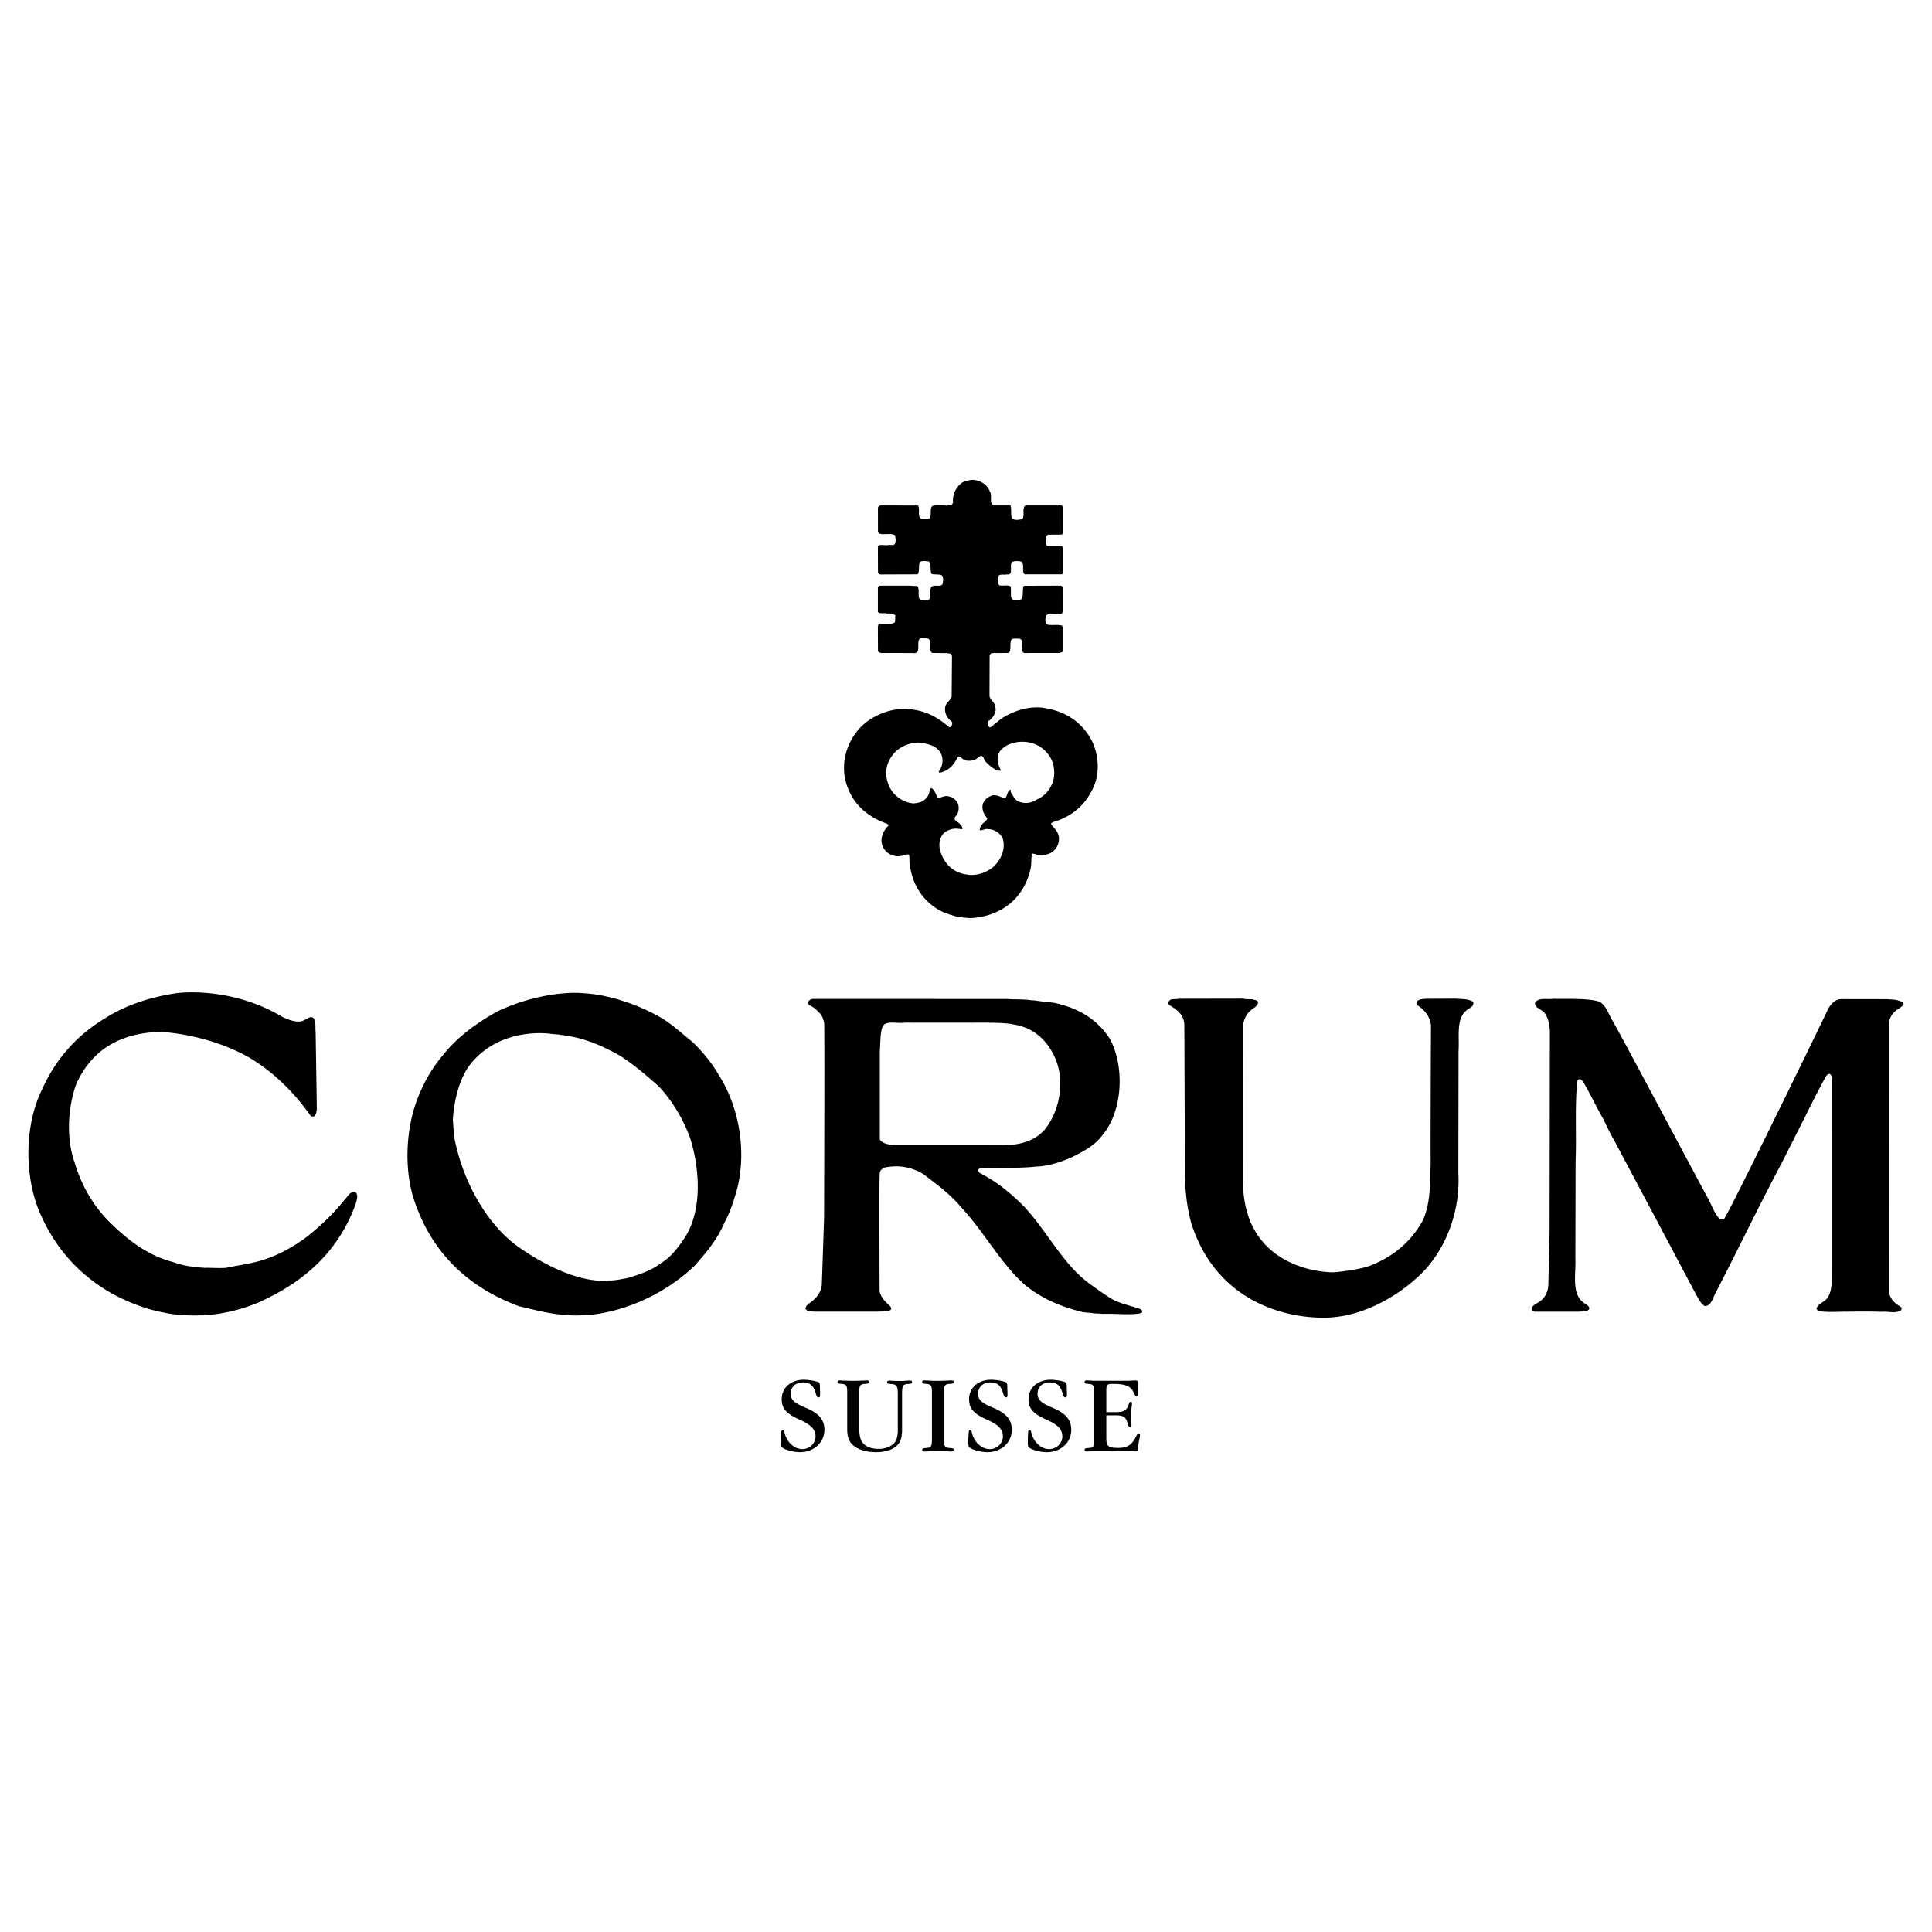 <svg xmlns="http://www.w3.org/2000/svg" width="2500" height="2500" viewBox="0 0 192.756 192.756"><g fill-rule="evenodd" clip-rule="evenodd"><path fill="#fff" d="M0 0h192.756v192.756H0V0z"/><path d="M95.695 73.83c.017.102-.069.148-.142.162-.074-.014-.118-.055-.135-.142-.031-.188.233-.121.277-.02zM97.982 73.893c-.012.056-.084.03-.131.03-.072-.056-.016-.145.012-.201.059-.033.235.052.119.171z"/><path d="M94.5 65.165v.012l.305.028c.103.06.174.187.174.332l-.033 3.97c-.137.438-.668.618-.657 1.215-.019.587.323 1.029.676 1.287.107.188-.021.379-.107.512-.027.042-.173.046-.203.003-1.14-1.015-2.462-1.69-4.108-1.777v-.017c-1.384-.061-2.558.352-3.538.924-1.745 1.005-3.16 3.345-2.721 5.916.494 2.493 2.208 3.908 4.172 4.599.059.073.205.056.178.204-.429.428-.839 1.118-.638 1.874.187.607.585.951 1.111 1.099.09.058.264.043.28.082.408.025.726-.069 1.044-.175.103-.003.234-.021.279.096.052.479-.026 1.005.141 1.409.401 2.121 1.783 3.653 3.469 4.339.233.01.382.183.615.191.499.241 1.767.305 1.767.305.13-.003.393-.005.393-.005.291-.037.379-.051.654-.087 2.57-.465 4.508-2.132 5.098-4.968.066-.422.014-.901.107-1.31.129-.136.117-.004.307-.02.602.265 1.455.075 1.871-.324.359-.314.611-.929.486-1.494-.127-.523-.512-.793-.75-1.17-.004-.142.143-.146.215-.205 1.896-.544 3.346-1.779 4.129-3.759.611-1.639.27-3.718-.717-5.055-.971-1.396-2.381-2.201-4.033-2.506v-.013l-.334-.04v-.017c-1.576-.202-3.01.33-4.135 1.02-.402.27-.775.64-1.178.924-.041.043-.131-.04-.189-.096-.047-.16-.182-.393-.025-.541.016-.06.145-.003.145-.072.301-.284.715-.759.547-1.337-.041-.508-.508-.615-.574-1.082l.01-4.003c.029-.103.102-.243.203-.27l1.725-.017c.275-.335.027-.995.275-1.374.219-.086.598-.06.848-.03.318.162.143.657.215.994-.027.188.029.375.189.419l3.445-.005c.148-.015.369-.071.441-.173v-2.37l-.121-.188c-.422-.132-1.041 0-1.479-.103-.248-.175-.16-.582-.146-.871.248-.311.98-.119 1.445-.175a.336.336 0 0 0 .291-.311l-.004-2.315a.305.305 0 0 0-.248-.211l-3.652.012c-.219.363.012 1.001-.264 1.338-.217.102-.627.073-.873.029-.32-.277-.043-.96-.232-1.341-.334-.113-.641-.014-1.062-.06-.234-.157-.133-.569-.133-.845.045-.396.744-.146.787-.264.814.171.277-.86.582-1.221.219-.148.672-.105.947-.046.35.292-.029 1.02.334 1.267h3.699c.059-.06.115-.103.129-.219l-.004-2.339-.115-.271-1.451-.007c-.264-.131-.145-.552-.145-.814-.018-.162.102-.261.217-.307l1.311-.01c.117-.015.152-.085.182-.216l.01-2.45a.254.254 0 0 0-.178-.241l-3.566.003c-.363.144-.131.865-.262 1.226-.045.203-.336.177-.422.187-.117.033-.307.033-.381 0-.625.016-.25-1.023-.469-1.416l-1.641.003c-.525-.188-.117-1.002-.41-1.409-.297-.777-1.068-1.132-1.775-1.152-.048-.003-.581.089-.844.205-.625.335-1.121 1.123-1.048 2.038-.043.438-.858.305-.873.322v-.015c-.32.017-.67-.031-.961.013-.641.015-.219.888-.496 1.265-.159.161-.567.075-.77.075-.525-.105-.146-.972-.394-1.336l-3.737-.01c-.102.03-.262.115-.262.291l.006 2.356.101.158c.451.162 1.272-.087 1.592.188.072.25.116.641-.029.86-.087.175-.378.058-.554.086-.32.104-1.134-.131-1.12.175l.008 2.223c-.015.241.005.522.224.552l3.728-.014c.232-.289.06-.864.232-1.215.19-.175.625-.102.89-.072.32.261.043.931.305 1.251.159.087.757-.013 1.032.163.132.2.089.562.045.794-.102.361-.669.135-.947.237-.479.1-.145.888-.35 1.268-.101.188-.451.175-.612.148v-.018c-.857.104-.217-1.088-.669-1.396-.378 0-.408-.014-.582-.014v-.013h-3.101c-.118.013-.174.086-.204.203v2.411c.218.236.772.074.843.145v.018c.394 0 .685-.044.904.201-.059.218.038.523-.093.713-.409.205-1.116.079-1.577.136l-.079.218.01 2.399c.014.337.516.269.516.269l2.985.009c.828.135.35-.963.626-1.383.118-.162.421-.06.641-.086.843-.047.131 1.198.655 1.46l1.484.017zm10.391 13.197a2.776 2.776 0 0 1-1.488 1.422c-.518.373-1.334.446-1.922.106-.281-.198-.445-.548-.641-.865-.016-.073.053-.218-.062-.231-.346.152-.26.895-.641.855-.322-.165-.633-.336-1.096-.302-.422.127-.738.352-.949.776-.209.543.064 1.15.389 1.494l.004.132c-.271.323-.732.538-.738 1.089.262.023.449-.122.727-.13v.015a1.69 1.69 0 0 1 1.545.878c.398 1.142-.252 2.304-.939 2.914-.551.426-1.244.756-2.064.781-.125.001-.252 0-.384-.009l-.001-.017c-1.371-.108-2.433-.977-2.837-2.439-.188-.683.018-1.458.479-1.8.518-.328.981-.44 1.654-.289a.129.129 0 0 0 .116-.109c-.125-.405-.492-.588-.758-.815-.166-.332.197-.409.264-.688.154-.381.145-.906-.137-1.207-.118-.16-.251-.244-.385-.36-.264-.064-.527-.208-.831-.102-.247.008-.577.32-.728-.014-.124-.32-.26-.665-.541-.821v-.013c-.216.148-.179.541-.349.791-.34.56-.832.714-1.53.757l-.002-.016a2.878 2.878 0 0 1-1.555-.686c-.812-.641-1.33-1.987-.944-3.188.5-1.391 1.652-2.125 3.092-2.191v.013l.336.007v.017c.745.132 1.564.35 1.928 1.116.258.577.11 1.323-.246 1.752-.014.076.059.085.088.112.059-.027.291-.032.379-.119.692-.216 1.091-.807 1.458-1.469.275-.092.397.254.646.294.176.142.744.119 1.004-.002.203-.074.402-.254.59-.391.334-.046.328.432.52.59.416.413.816.829 1.457.905l.045-.073c-.242-.488-.443-1.14-.191-1.699.41-.736 1.279-1.028 2.02-1.116 1.354-.096 2.453.469 3.115 1.551.462.775.538 1.981.103 2.794z"/><path d="M96.138 74.929l-.028.072c-.072.013-.132-.056-.089-.114.029.012.129-.031.117.042zM93.412 81.485c-.011.16-.2.167-.316.195-.044-.028-.103-.028-.118-.101.042-.085.097-.191.184-.248.146-.036.19.053.25.154zM100.646 81.312c.045.077-.027.136-.084.152 0-.016-.131-.041-.162-.114-.046-.159.231-.15.246-.038zM91.538 82.553a.456.456 0 0 1-.297.396c-.132.006-.179-.127-.238-.211-.045-.089.012-.175.083-.208.117-.03.363-.08.452.023zM102.662 82.49c-.012.159-.127.294-.24.383-.203.033-.266-.2-.369-.327-.045-.089-.004-.149.039-.208.219.014.48-.036.57.152zM28.174 101.457c.597.291 1.617.697 2.228.291.262-.072.555-.436.874-.172.277.377.159.957.217 1.439l.117 7.574c-.015.305-.073.654-.29.799a.593.593 0 0 1-.309-.033c-1.316-1.893-3.481-4.344-6.428-6.004-4.151-2.219-8.339-2.395-8.612-2.395-3.06.059-6.576 1.137-8.386 5.258-.83 2.357-.991 5.418-.132 7.789.669 2.33 1.966 4.426 3.466 5.91 1.79 1.777 3.815 3.35 6.349 4.004.974.352 2.009.512 3.072.57v.016c.51-.047 1.486.057 2.243-.016 2.207-.488 4.321-.424 7.891-2.984 1.414-1.109 2.739-2.332 3.903-3.803.319-.303.524-.857 1.078-.77.35.289.117.859.015 1.236-1.835 5.021-5.491 7.906-9.685 9.785-2.473 1.039-4.893 1.314-5.998 1.281-.044.031-2.114.033-3.335-.26-1.85-.322-3.54-1.008-5.097-1.811-3.043-1.686-5.534-4.145-7.192-7.744-1.748-3.668-1.791-8.939-.015-12.625 1.471-3.318 3.728-5.662 6.465-7.279 2.039-1.283 4.585-2.094 7.165-2.445.045.006 5.252-.689 10.396 2.389zM132.061 131.467c-4.648 0-10.854-2.129-13.189-9.365-.447-1.574-.633-3.295-.66-5.027 0 0-.037-13.512-.053-14.805-.014-1.109-.844-1.588-1.514-2.01a.345.345 0 0 1-.031-.352c.189-.35.701-.158 1.051-.275v.012l6.436-.012v.014c.014.047.713.047.832.047.203.084.479.057.58.271 0 .471-.451.555-.699.818-.451.361-.791 1.004-.805 1.701l.006 15.334c0 9.162 8.852 9.117 8.852 9.117.146.057 2.766-.264 3.713-.613 2.258-.857 4.107-2.271 5.373-4.557.771-1.674.729-3.715.785-5.693-.027-1.672.029-13.754.029-13.754-.084-.963-.711-1.619-1.365-2.039-.09-.072-.102-.248-.047-.352.205-.242.525-.25.859-.277l2.986-.018c.684.061 1.281.004 1.791.324.086.557-.494.613-.742.906-.992.885-.627 2.592-.729 3.961l-.021 12.182c.203 3.652-1.084 7.105-3.139 9.477-1.602 1.836-5.651 4.985-10.299 4.985zM188.371 99.686v.012c.555.027 1.004.041 1.502.318.176.293-.174.379-.293.541-.611.303-1.211.945-1.109 1.875l-.01 26.344c.043.863.684 1.309 1.238 1.66.055.09.012.223-.031.293-.656.379-1.207.059-2.053.158v-.014a71.342 71.342 0 0 0-3.523 0c-.059-.029-.104-.029-.146 0-.814 0-1.834.074-2.504-.086-.115-.045-.203-.117-.203-.293.289-.537.932-.609 1.207-1.191.408-.818.297-1.865.326-2.855l-.006-18.848c-.014-.176-.074-.41-.232-.451-.174 0-.262.113-.35.234-.756 1.338-1.455 2.781-2.17 4.191l-2.197 4.354c-2.316 4.355-4.412 8.738-6.656 13.078-.275.525-.436 1.266-1.062 1.309-.479-.275-.729-.93-1.033-1.443-2.68-5.051-5.373-10.133-8.053-15.158-.377-.639-.727-1.41-1.076-2.109-.684-1.205-1.297-2.52-1.996-3.697-.117-.102-.189-.248-.363-.234-.117 0-.176.102-.219.205-.248 2.619-.059 5.316-.162 7.992l-.021 9.684c.072 1.5-.424 3.555.844 4.43.205.16.451.232.551.51 0 .16-.129.23-.244.293a7.397 7.397 0 0 1-.801.078h-4.404c-.115-.029-.303-.141-.32-.326.176-.453.713-.525 1.004-.846.41-.336.658-.932.672-1.543l.123-5.152.029-20.201c-.061-.785-.254-1.705-.881-2.023-.246-.205-.713-.334-.568-.799.438-.482 1.195-.221 1.893-.336.102.061 3.029-.088 4.254.23.816.178 1.076 1.15 1.498 1.863.961 1.646 8.824 16.471 9.611 17.883.363.67.611 1.455 1.105 1.967.115.145.266.086.453.055.566-.711 10-20.113 10.197-20.551.357-.801.826-1.498 1.756-1.402l4.423.001zM87.743 123.818s-.032-6.562.04-6.824c.031-.275.294-.424.498-.51 1.499-.309 2.781.016 3.83.652 1.325 1.008 2.679 1.982 3.786 3.322 2.198 2.328 3.86 5.459 6.204 7.602 1.615 1.383 3.582 2.271 5.781 2.811.303.088.857.088 1.178.145v.014c.291.016.713.029.918.047v.012c1.281-.059 2.562.133 3.727-.043.059-.059.248-.045.262-.205-.014-.174-.188-.203-.305-.289-2.719-.789-2.387-.66-4.836-2.387-2.678-1.881-4.311-5.244-6.58-7.705-1.311-1.354-2.738-2.52-4.396-3.377-.131-.041-.248-.189-.264-.35.072-.176.264-.162.439-.205.828-.014 1.455.016 1.934-.014v.014s2.303 0 3.32-.133c1.268-.025 2.564-.465 3.613-.914 1.105-.568 2.242-1.109 3.027-2.141 2.055-2.332 2.359-6.818.816-9.686-1.295-2.021-3.232-3.115-5.605-3.609-.219-.014-.482-.072-.656-.072v-.016c-.512 0-1.195-.174-1.66-.16v-.014c-.654-.098-1.879-.074-2.141-.098v-.018l-19.613-.004c-.574.156-.43.482-.356.602.432.205.602.33.971.713.278.248.447.564.551 1.078.058.785-.007 19.473-.007 19.473l-.169 5.023-.058 1.631c-.059.631-.407 1.15-.801 1.486-.248.32-.757.395-.83.904.218.332.551.26.946.289h6.233c.465-.029.989.027 1.324-.174.087-.088.044-.219-.014-.32-.423-.422-.933-.814-1.092-1.545l-.015-5.005zm.036-18.968c.073-.814.014-1.697.275-2.445.349-.637 1.493-.25 2.222-.381.19.018 8.415.004 8.415.004v.014c.656-.014 1.486.029 2.184.113v.016c2.082.252 3.613 1.484 4.457 3.541.959 2.357.305 5.312-1.15 7.047-1.035 1.123-2.52 1.525-4.297 1.494l-10.527.004v-.016c-.465-.014-1.318-.074-1.579-.568v-8.823zM71.784 107.369c-.757-1.324-1.689-2.445-2.709-3.424-1.106-.871-2.125-1.875-3.377-2.547a19.443 19.443 0 0 0-6.073-2.156c-.48-.072-1.294-.16-1.703-.16v-.012s-3.711-.312-8.286 1.832c-2.097 1.168-4.032 2.553-5.562 4.516-1.135 1.365-2.098 3.115-2.694 4.98-.931 2.941-1.019 6.727.044 9.65 1.906 5.393 5.708 8.549 10.368 10.283 1.845.414 3.795.994 6.143.902 2.708-.025 7.462-1.256 11.343-4.922 1.121-1.266 2.272-2.594 3.015-4.354.422-.771.741-1.633 1.004-2.492 1.325-4 .57-8.776-1.513-12.096zm-3.408 16.016c-.699 1.082-1.456 2.066-2.489 2.68-.933.713-2.111 1.094-3.306 1.457-.655.102-1.181.246-1.864.232 0 0-3.335.643-9.101-3.422-3.102-2.271-5.489-6.525-6.319-10.979l-.117-1.688c.146-1.865.554-3.672 1.501-5.156 2.958-4.143 8.168-3.377 8.168-3.377.306.057.787.045 1.151.127 1.6.176 3.115.686 4.44 1.33.655.334 1.311.625 1.893 1.062 1.193.801 2.285 1.76 3.378 2.719 1.297 1.383 2.389 3.133 3.132 5.143.959 3.014 1.252 7.135-.467 9.872zM81.819 139.084c0 .289-.022.334-.155.334-.123 0-.179-.074-.278-.412-.246-.812-.579-1.078-1.303-1.078-.7 0-1.191.455-1.191 1.102 0 .633.312.934 1.548 1.447 1.268.535 1.814 1.191 1.814 2.18 0 1.266-1.059 2.229-2.437 2.229-.613 0-1.403-.201-1.748-.438-.121-.088-.155-.188-.155-.543 0-.225.009-.66.034-.902.01-.268.032-.314.155-.314.078 0 .121.059.156.189.189.971.968 1.703 1.791 1.703.724 0 1.314-.566 1.314-1.268 0-.703-.436-1.156-1.582-1.67-1.345-.6-1.79-1.111-1.79-2.045 0-1.137.913-1.939 2.203-1.939.489 0 1.213.123 1.481.26.11.053.133.152.133.631 0 .068.011.223.011.424v.11h-.001zM90 142.645c0 .869-.189 1.348-.668 1.715-.434.334-1.123.525-1.914.525-.891 0-1.613-.191-2.125-.551-.545-.377-.767-.887-.767-1.756v-3.705c0-.633-.101-.768-.569-.803-.311-.021-.401-.055-.401-.189 0-.111.067-.156.235-.156h.032c.067 0 .111 0 .154.014l.303.008c.29.016.623.023.834.023.246 0 .557-.008.869-.023l.311-.008c.044-.014.144-.014.178-.014.167 0 .233.045.233.156 0 .135-.089.168-.401.189-.479.035-.578.182-.578.803v3.537c0 .891.133 1.357.478 1.682.322.303.846.467 1.456.467.668 0 1.293-.246 1.593-.621.212-.258.322-.693.322-1.25v-3.484c0-.943-.079-1.076-.689-1.121-.3-.023-.378-.057-.378-.176 0-.111.079-.16.278-.16.023 0 .101 0 .168.016.378.008.679.02.878.02.246 0 .469-.012.668-.035.134-.008.223-.008.312-.008.109 0 .188.057.188.143 0 .135-.09.178-.355.189-.568.035-.646.17-.646 1.059v3.514H90zM94.177 143.67c0 .633.1.768.568.801.312.02.401.053.401.189 0 .111-.067.154-.235.154h-.188l-.3-.023c-.267-.008-.623-.02-.868-.02-.2 0-.568.012-.823.02l-.3.023h-.19c-.166 0-.233-.043-.233-.154 0-.137.088-.17.4-.189.468-.033.569-.168.569-.801v-4.797c0-.633-.102-.768-.569-.803-.312-.021-.4-.055-.4-.189 0-.111.067-.156.233-.156.067 0 .245.014.49.021.355.023.535.023.891.023.255 0 .479-.008.801-.023.245-.008.423-.021.488-.021.168 0 .235.045.235.156 0 .135-.089.168-.401.189-.468.035-.568.17-.568.803v4.797h-.001zM100.516 139.084c0 .289-.025.334-.156.334-.123 0-.178-.074-.279-.412-.244-.812-.578-1.078-1.303-1.078-.699 0-1.189.455-1.189 1.102 0 .633.311.934 1.547 1.447 1.268.535 1.812 1.191 1.812 2.18 0 1.266-1.057 2.229-2.438 2.229-.611 0-1.4-.201-1.745-.438-.124-.088-.156-.188-.156-.543 0-.225.011-.66.033-.902.012-.268.034-.314.156-.314.078 0 .123.059.155.189.19.971.969 1.703 1.793 1.703.723 0 1.312-.566 1.312-1.268 0-.703-.436-1.156-1.582-1.67-1.346-.6-1.791-1.111-1.791-2.045 0-1.137.912-1.939 2.203-1.939.49 0 1.215.123 1.48.26.113.053.133.152.133.631 0 .068.014.223.014.424v.11h.001zM106.445 139.084c0 .289-.02.334-.156.334-.121 0-.178-.074-.275-.412-.248-.812-.58-1.078-1.305-1.078-.699 0-1.189.455-1.189 1.102 0 .633.312.934 1.547 1.447 1.27.535 1.814 1.191 1.814 2.18 0 1.266-1.057 2.229-2.439 2.229-.609 0-1.4-.201-1.746-.438-.123-.088-.154-.188-.154-.543 0-.225.01-.66.031-.902.014-.268.035-.314.156-.314.078 0 .123.059.156.189.189.971.969 1.703 1.791 1.703.723 0 1.314-.566 1.314-1.268 0-.703-.434-1.156-1.58-1.67-1.348-.6-1.793-1.111-1.793-2.045 0-1.137.912-1.939 2.205-1.939.488 0 1.211.123 1.479.26.111.053.133.152.133.631 0 .068.012.223.012.424v.11h-.001zM110.377 143.535c0 .756.209.926 1.188.926.857 0 1.312-.268 1.693-.982l.166-.299c.055-.098.123-.146.18-.146.086 0 .133.078.133.168a4.1 4.1 0 0 1-.066.412 4.38 4.38 0 0 0-.102.623c-.031.555-.021.547-.645.547h-3.75c-.045 0-.125 0-.246.008-.076.014-.178.014-.299.014-.045.01-.078.01-.123.01h-.066c-.168 0-.234-.043-.234-.154 0-.137.088-.17.4-.189.467-.033.568-.168.568-.801v-4.797c0-.633-.102-.768-.568-.803-.312-.012-.4-.055-.4-.189 0-.111.066-.156.234-.156.078 0 .322.014.488.021.111.016.201.016.246.016h3.26c.168 0 .369-.016.602-.023.09 0 .211-.014.244-.014.199 0 .234.057.234.334v1.037c0 .145-.045.211-.135.201-.074-.014-.133-.064-.199-.191l-.123-.277c-.268-.535-.836-.758-1.967-.758-.648 0-.713.068-.713.691v2.127h.922c.855 0 1.113-.156 1.348-.859.043-.121.088-.166.166-.166.088 0 .123.045.123.156 0 .068-.012.189-.023.301a8.764 8.764 0 0 0-.076 1.201c0 .154.01.291.021.367.02.154.031.289.031.332 0 .102-.053.164-.133.164-.1 0-.164-.074-.221-.264-.191-.748-.422-.914-1.258-.914h-.9v2.326z"/></g></svg>